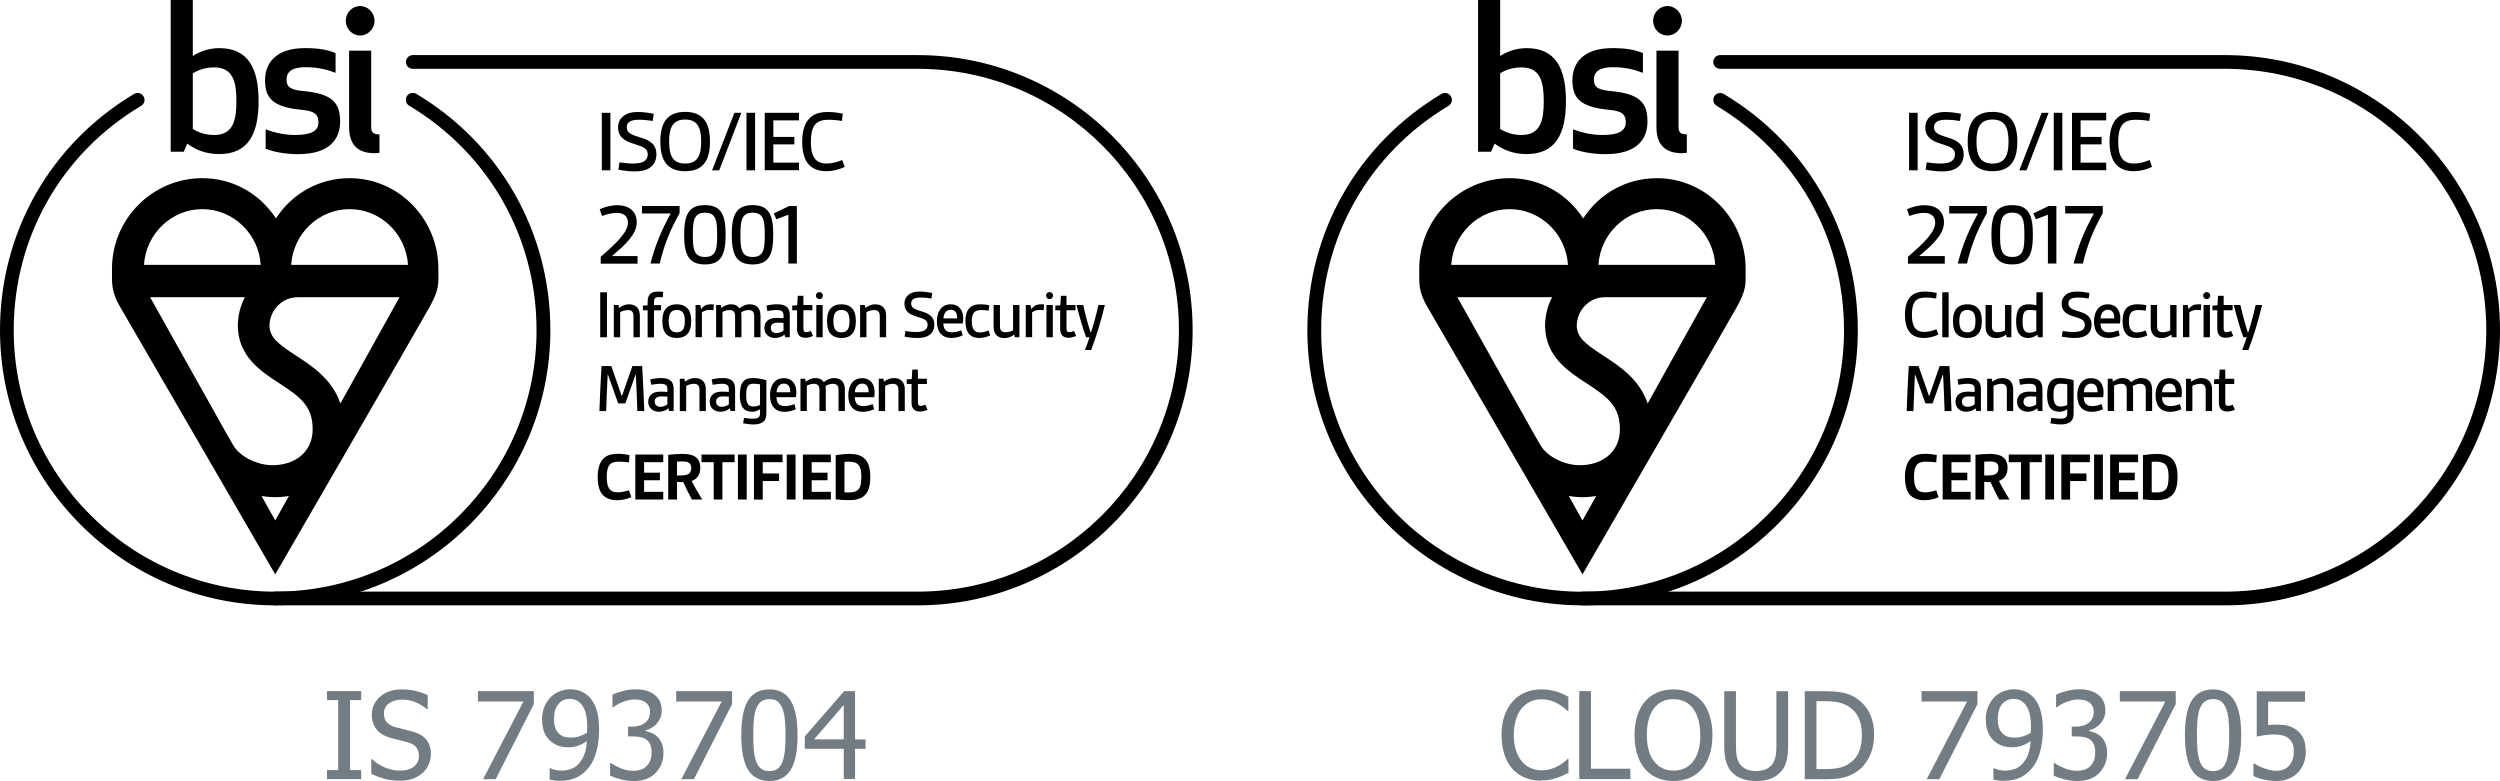 <?xml version="1.0" encoding="UTF-8"?>
<svg id="_レイヤー_2" data-name="レイヤー 2" xmlns="http://www.w3.org/2000/svg" viewBox="0 0 247.79 77.41">
  <defs>
    <style>
      .cls-1, .cls-2 {
        stroke-width: 0px;
      }

      .cls-2 {
        fill: #737c83;
      }
    </style>
  </defs>
  <g id="_レイヤー_1-2" data-name="レイヤー 1">
    <g>
      <g>
        <path class="cls-1" d="m192.13,49.29c-.38.17-.91.29-1.41.29-.59,0-1.14-.17-1.49-.63-.29-.39-.42-.95-.42-1.67,0-.83.19-1.44.57-1.83.37-.37.89-.47,1.45-.47.39,0,.8.05,1.14.12l-.06.73c-.27-.04-.65-.07-1-.07s-.7.06-.9.29c-.24.27-.3.7-.3,1.23,0,.45.05.83.21,1.1.19.32.53.42.89.42s.77-.1,1.1-.21l.23.69Z"/>
        <path class="cls-1" d="m192.55,49.51v-4.46h2.77v.76h-1.9v1.04h1.57v.75h-1.57v1.15h1.9v.76h-2.77Z"/>
        <path class="cls-1" d="m198.15,49.51c-.32-.59-.6-1.14-.86-1.73-.19,0-.46,0-.62-.02v1.75h-.87v-4.43c.42-.05.98-.09,1.41-.09.91,0,1.77.22,1.77,1.38,0,.62-.26,1.08-.85,1.3.26.53.65,1.21,1.04,1.84h-1Zm-1.48-2.38c.39,0,.71,0,.94-.07.32-.09.47-.28.47-.69,0-.53-.38-.63-.81-.63-.2,0-.42,0-.6.02v1.37Z"/>
        <path class="cls-1" d="m200.31,49.51v-3.7h-1.21v-.76h3.28v.76h-1.21v3.7h-.87Z"/>
        <path class="cls-1" d="m202.72,49.51v-4.46h.87v4.46h-.87Z"/>
        <path class="cls-1" d="m204.31,49.51v-4.46h2.83v.76h-1.96v1.12h1.62v.75h-1.62v1.84h-.87Z"/>
        <path class="cls-1" d="m207.56,49.51v-4.46h.87v4.46h-.87Z"/>
        <path class="cls-1" d="m209.15,49.51v-4.46h2.77v.76h-1.9v1.04h1.57v.75h-1.57v1.15h1.9v.76h-2.77Z"/>
        <path class="cls-1" d="m212.4,45.11c.46-.07.98-.12,1.39-.12,1.51,0,2.04.79,2.04,2.29s-.53,2.29-2.04,2.29c-.42,0-.94-.02-1.39-.07v-4.39Zm.87,3.69c.19.01.28.01.44.01.98,0,1.23-.42,1.23-1.53,0-1.05-.24-1.52-1.23-1.52-.16,0-.3,0-.44.02v3.02Z"/>
      </g>
      <g>
        <path class="cls-1" d="m189.22,16.88v-5.7h.85v5.7h-.85Z"/>
        <path class="cls-1" d="m190.97,16.09c.33.05.85.12,1.35.12s.96-.07,1.21-.32c.15-.14.24-.34.24-.58,0-.56-.35-.74-1.33-1.04-.98-.28-1.61-.69-1.61-1.65,0-.48.2-.87.55-1.13.39-.3.88-.39,1.41-.39s1.08.08,1.58.18l-.11.71c-.34-.06-.85-.12-1.32-.12-.39,0-.76.04-.98.2-.18.13-.27.3-.27.53,0,.58.45.75,1.39,1.04.92.28,1.55.67,1.55,1.67,0,.53-.2.96-.58,1.26-.4.32-.96.42-1.57.42-.56,0-1.13-.08-1.62-.17l.11-.72Z"/>
        <path class="cls-1" d="m195.03,14.03c0-1.93.73-2.94,2.46-2.94s2.46,1.01,2.46,2.94-.73,2.94-2.46,2.94-2.46-1.01-2.46-2.94Zm4.05,0c0-1.5-.45-2.18-1.59-2.18s-1.59.67-1.59,2.18.45,2.18,1.59,2.18,1.59-.67,1.59-2.18Z"/>
        <path class="cls-1" d="m200.15,16.88l2.21-5.7h.69l-2.19,5.7h-.71Z"/>
        <path class="cls-1" d="m203.56,16.88v-5.7h.85v5.7h-.85Z"/>
        <path class="cls-1" d="m205.37,16.88v-5.7h3.39v.75h-2.54v1.64h2.08v.74h-2.08v1.81h2.54v.75h-3.39Z"/>
        <path class="cls-1" d="m213.3,16.54c-.49.25-1.18.43-1.82.43-.73,0-1.43-.22-1.86-.81-.35-.49-.53-1.19-.53-2.12,0-.99.22-1.72.63-2.21.47-.56,1.16-.73,1.91-.73.5,0,1.04.07,1.48.17l-.08.72c-.35-.07-.89-.12-1.35-.12-.54,0-1.04.12-1.34.51-.27.37-.39.92-.39,1.66,0,.69.09,1.22.33,1.59.27.43.73.58,1.23.58.55,0,1.08-.16,1.55-.35l.24.67Z"/>
        <path class="cls-1" d="m189.11,26.12v-.67c1.58-1.37,2.7-2.44,2.7-3.39,0-.71-.53-.96-1.12-.96-.5,0-1.07.16-1.44.31l-.24-.67c.44-.21,1.11-.4,1.74-.4,1.14,0,1.93.58,1.93,1.7,0,1.24-1.25,2.31-2.46,3.34h2.54v.75h-3.65Z"/>
        <path class="cls-1" d="m194.04,26.12c.5-1.91,1.11-3.33,2.01-4.96h-2.85v-.74h3.73v.7c-.9,1.62-1.51,3.04-1.97,5h-.91Z"/>
        <path class="cls-1" d="m197.38,23.27c0-1.91.4-2.94,2.06-2.94s2.05,1.03,2.05,2.94-.4,2.94-2.05,2.94-2.06-1.04-2.06-2.94Zm3.27,0c0-1.35-.08-2.19-1.2-2.19s-1.21.84-1.21,2.19.07,2.2,1.21,2.2,1.2-.86,1.2-2.2Z"/>
        <path class="cls-1" d="m202.98,26.12v-4.84l-1.19.45-.26-.58,1.52-.73h.77v5.7h-.85Z"/>
        <path class="cls-1" d="m205.53,26.12c.5-1.91,1.11-3.33,2.01-4.96h-2.85v-.74h3.73v.7c-.9,1.62-1.51,3.04-1.97,5h-.91Z"/>
        <path class="cls-1" d="m192.12,33.16c-.38.19-.92.34-1.43.34-.58,0-1.12-.17-1.46-.64-.28-.38-.42-.94-.42-1.66,0-.78.17-1.34.49-1.73.37-.44.91-.57,1.5-.57.39,0,.81.06,1.16.13l-.06.56c-.28-.06-.69-.1-1.05-.1-.42,0-.81.09-1.05.4-.21.29-.3.72-.3,1.3,0,.54.07.96.26,1.25.21.34.58.46.96.46.43,0,.85-.12,1.21-.27l.19.53Z"/>
        <path class="cls-1" d="m192.51,33.43v-4.46h.63v4.46h-.63Z"/>
        <path class="cls-1" d="m195,33.5c-.45,0-.78-.12-1.01-.35-.3-.28-.42-.75-.42-1.32s.12-1.03.42-1.32c.24-.23.56-.35,1.01-.35s.78.12,1.01.35c.3.28.42.75.42,1.32s-.12,1.03-.42,1.32c-.24.23-.56.35-1.01.35Zm.8-1.67c0-.39-.06-.71-.23-.89-.12-.15-.32-.22-.57-.22s-.44.08-.57.22c-.17.19-.23.51-.23.89s.06.71.23.89c.12.15.32.22.57.22s.44-.08.57-.22c.17-.18.23-.5.23-.89Z"/>
        <path class="cls-1" d="m198.9,33.43l-.05-.27c-.25.19-.59.35-.97.35-.72,0-1.08-.44-1.08-1.12v-2.16h.63v2.1c0,.44.19.6.56.6.26,0,.51-.07.74-.18v-2.52h.63v3.2h-.46Z"/>
        <path class="cls-1" d="m202,33.43l-.06-.26c-.23.19-.58.33-.87.33-.9,0-1.24-.59-1.24-1.64,0-1.2.38-1.7,1.26-1.7.21,0,.49.03.75.09v-1.28h.63v4.46h-.47Zm-.16-2.65c-.21-.03-.47-.06-.68-.06-.55,0-.69.37-.69,1.14,0,.72.14,1.12.67,1.12.24,0,.46-.06.69-.19v-2.02Z"/>
        <path class="cls-1" d="m204.45,32.81c.26.04.67.1,1.05.1s.75-.06.95-.25c.12-.11.19-.26.19-.46,0-.44-.27-.58-1.04-.81-.77-.22-1.26-.54-1.26-1.3,0-.37.16-.68.43-.89.31-.24.69-.3,1.1-.3s.85.06,1.23.14l-.08.55c-.26-.05-.67-.1-1.03-.1-.3,0-.6.03-.77.16-.14.1-.21.24-.21.42,0,.46.35.59,1.09.81.72.22,1.21.53,1.21,1.31,0,.42-.16.76-.45.98-.31.25-.76.33-1.23.33-.44,0-.89-.06-1.27-.13l.08-.56Z"/>
        <path class="cls-1" d="m210.11,33.24c-.28.13-.69.26-1.11.26-.94,0-1.45-.59-1.45-1.65,0-.88.4-1.69,1.38-1.69.78,0,1.23.55,1.23,1.41,0,.17-.02.35-.05.49h-1.92c.01.28.08.51.21.66.15.16.37.22.64.22.33,0,.66-.09.92-.2l.15.51Zm-.55-1.68c0-.48-.14-.86-.65-.86-.46,0-.69.42-.71.86h1.37Z"/>
        <path class="cls-1" d="m212.85,33.24c-.29.14-.7.26-1.09.26-.84,0-1.38-.47-1.38-1.66,0-1.36.69-1.68,1.47-1.68.31,0,.62.03.89.1l-.06.53c-.23-.03-.49-.06-.73-.06-.62,0-.94.24-.94,1.11,0,.78.26,1.11.8,1.11.31,0,.6-.09.86-.2l.17.51Z"/>
        <path class="cls-1" d="m215.27,33.43l-.05-.27c-.25.19-.59.35-.97.35-.72,0-1.08-.44-1.08-1.12v-2.16h.63v2.1c0,.44.19.6.56.6.26,0,.51-.07.74-.18v-2.52h.63v3.2h-.46Z"/>
        <path class="cls-1" d="m216.37,33.43v-3.2h.47l.08.39h.03c.25-.36.55-.46.95-.46.08,0,.15,0,.28.01l-.04.58c-.12-.02-.25-.03-.38-.03-.27,0-.54.06-.76.24v2.46h-.63Z"/>
        <path class="cls-1" d="m218.72,28.95c.19,0,.35.16.35.35s-.16.35-.35.35-.35-.15-.35-.35.15-.35.35-.35Zm-.31,4.48v-3.2h.63v3.2h-.63Z"/>
        <path class="cls-1" d="m221.36,33.29c-.21.11-.49.19-.77.19-.52,0-.82-.29-.82-.87v-1.86h-.48v-.46l.5-.03.05-.94h.56v.91h.89v.52h-.89v1.77c0,.24.04.4.28.4.15,0,.3-.04.46-.12l.21.49Z"/>
        <path class="cls-1" d="m222.24,34.69c.19-.49.34-.93.45-1.26h-.34c-.33-.89-.66-2.05-.95-3.2h.66c.21.94.45,1.84.73,2.7h.05c.26-.78.53-1.78.73-2.7h.64c-.35,1.48-.86,3.17-1.36,4.46h-.62Z"/>
        <path class="cls-1" d="m192.74,40.74c-.03-1.19-.09-2.42-.15-3.6h-.03l-1.01,2.84h-.71l-1.01-2.84h-.03c-.06,1.18-.11,2.4-.15,3.6h-.67c.05-1.48.12-2.97.21-4.46h.97l1.03,2.96h.03l1.03-2.96h.97c.08,1.49.16,2.98.21,4.46h-.67Z"/>
        <path class="cls-1" d="m195.89,40.74l-.07-.27c-.24.21-.58.34-.94.34-.66,0-1.06-.44-1.06-1,0-.28.11-.57.34-.75.21-.17.52-.24.86-.24.22,0,.48.01.7.03v-.27c0-.19-.05-.32-.13-.4-.12-.11-.31-.14-.57-.14-.31,0-.69.06-.9.1l-.1-.53c.28-.08.69-.14,1.05-.14.4,0,.73.06.96.25.2.17.31.43.31.82v2.2h-.46Zm-.17-1.43c-.16-.01-.37-.02-.57-.02-.46,0-.69.17-.69.52,0,.3.2.51.55.51.26,0,.52-.09.71-.24v-.77Z"/>
        <path class="cls-1" d="m198.91,40.74v-2.1c0-.41-.19-.6-.54-.6-.3,0-.56.1-.78.2v2.5h-.63v-3.2h.46l.06.29c.25-.19.6-.36.97-.36.73,0,1.09.44,1.09,1.12v2.15h-.63Z"/>
        <path class="cls-1" d="m201.99,40.74l-.07-.27c-.24.21-.58.34-.94.34-.66,0-1.06-.44-1.06-1,0-.28.11-.57.34-.75.21-.17.52-.24.86-.24.22,0,.48.01.7.03v-.27c0-.19-.05-.32-.13-.4-.12-.11-.31-.14-.57-.14-.31,0-.69.06-.9.1l-.1-.53c.28-.08.69-.14,1.05-.14.4,0,.73.06.96.25.2.17.31.43.31.82v2.2h-.46Zm-.17-1.43c-.16-.01-.37-.02-.57-.02-.46,0-.69.17-.69.52,0,.3.2.51.55.51.26,0,.52-.09.71-.24v-.77Z"/>
        <path class="cls-1" d="m204.9,40.56c-.22.15-.49.25-.76.25-.91,0-1.24-.59-1.24-1.64,0-1.2.37-1.7,1.26-1.7.48,0,1.03.1,1.37.22v3.34c0,.35-.11.59-.29.76-.24.21-.6.28-.98.28-.36,0-.73-.06-1.03-.11l.08-.54c.23.03.56.08.86.08.26,0,.49-.03.61-.15.08-.09.12-.22.12-.39v-.4Zm0-2.47c-.19-.03-.45-.06-.68-.06-.55,0-.69.37-.69,1.14,0,.72.15,1.12.68,1.12.24,0,.48-.05.69-.15v-2.04Z"/>
        <path class="cls-1" d="m208.45,40.56c-.28.13-.69.26-1.11.26-.94,0-1.45-.59-1.45-1.65,0-.88.4-1.69,1.38-1.69.78,0,1.23.55,1.23,1.41,0,.17-.02.35-.05.48h-1.92c.01.28.08.51.21.66.15.16.37.22.64.22.33,0,.66-.09.92-.2l.15.51Zm-.55-1.68c0-.48-.14-.86-.65-.86-.46,0-.69.42-.71.86h1.37Z"/>
        <path class="cls-1" d="m212.68,40.74v-2.12c0-.4-.19-.58-.55-.58-.24,0-.5.08-.74.22.02.12.03.27.03.39v2.09h-.63v-2.12c0-.4-.19-.58-.54-.58-.26,0-.48.07-.71.19v2.51h-.63v-3.2h.46l.06.29c.23-.17.55-.36.96-.36.38,0,.67.15.83.41.28-.23.62-.41,1-.41.71,0,1.09.39,1.09,1.18v2.09h-.63Z"/>
        <path class="cls-1" d="m216.21,40.56c-.28.13-.69.26-1.11.26-.94,0-1.45-.59-1.45-1.65,0-.88.4-1.69,1.38-1.69.78,0,1.23.55,1.23,1.41,0,.17-.02.35-.05.48h-1.92c.01.28.08.51.21.66.15.16.37.22.64.22.33,0,.66-.09.92-.2l.15.51Zm-.55-1.68c0-.48-.14-.86-.65-.86-.46,0-.69.42-.71.86h1.37Z"/>
        <path class="cls-1" d="m218.62,40.74v-2.1c0-.41-.19-.6-.54-.6-.3,0-.56.1-.78.2v2.5h-.63v-3.2h.46l.06.29c.25-.19.6-.36.97-.36.73,0,1.09.44,1.09,1.12v2.15h-.63Z"/>
        <path class="cls-1" d="m221.52,40.6c-.21.11-.49.19-.77.19-.52,0-.82-.29-.82-.87v-1.86h-.48v-.46l.5-.03.05-.94h.56v.91h.89v.52h-.89v1.77c0,.24.04.4.28.4.15,0,.3-.04.46-.12l.21.49Z"/>
      </g>
      <path class="cls-1" d="m220.52,60h-63.67c-.38,0-.68-.31-.68-.68s.31-.68.68-.68h63.67c14.29,0,25.91-11.62,25.91-25.91s-11.62-25.91-25.91-25.91h-50.03c-.38,0-.68-.31-.68-.68s.31-.68.68-.68h50.03c15.04,0,27.27,12.23,27.27,27.27s-12.23,27.27-27.27,27.27Z"/>
      <path class="cls-1" d="m158.43,26.25c.2-3.08,2.72-5.52,5.79-5.52s5.59,2.44,5.79,5.52h-11.58Zm4.88,13.74c-.82-2.41-2.77-3.68-4.41-4.75-1.82-1.19-2.58-1.8-2.62-2.94.01-1.56,1.25-2.84,2.78-2.84h10.11l-5.86,10.53Zm-7.82,9.17c.06.01.71.12,1.36.12.62,0,1.25-.1,1.36-.13l-1.36,2.44-1.36-2.44Zm-1.65-19.7c-.43.82-.68,1.76-.7,2.76h0s0,.07,0,.1h0c.05,3.02,2.28,4.48,4.08,5.65,2.14,1.39,3.34,2.29,3.34,4.58s-1.79,3.56-3.98,3.56c-1.41,0-3.19-.76-3.91-2.01l-.63-1.09-7.59-13.55h9.38Zm-4.22-8.73c3.07,0,5.59,2.44,5.79,5.52h-11.57c.2-3.08,2.72-5.52,5.78-5.52m14.6-3.07c-2.98,0-5.67,1.48-7.3,3.99-1.64-2.51-4.32-3.99-7.3-3.99-4.93,0-8.95,4.03-8.95,8.98,0,0,0,.05,0,.91s.1,1.64.78,2.82c.69,1.18,15.4,26.56,15.4,26.56,0,0,14.61-25.23,15.33-26.56.72-1.34.84-1.91.84-2.82v-.91c0-4.95-3.95-8.98-8.8-8.98"/>
      <path class="cls-1" d="m151.31,4.77c-.98,0-1.92.32-2.62.78V0h-2.19v15.04h1.29l.35-.81c.86.64,1.86,1.04,3.17,1.04,2.85,0,3.9-1.96,3.9-5.25s-1.06-5.25-3.9-5.25m-.51,1.91c1.92,0,2.21,1.5,2.21,3.35s-.29,3.35-2.21,3.35c-1.03,0-1.72-.37-2.11-.59v-5.53c.39-.22,1.07-.58,2.11-.58m7.18,1.22c0-.9.72-1.24,1.88-1.24,1.23,0,2.15.24,2.98.56v-1.95c-.76-.34-1.7-.5-3.03-.5-2.87,0-3.96,1.46-3.96,3.19s.72,2.66,3.67,2.93c1.31.12,1.62.5,1.62,1.24,0,.88-.76,1.25-2.32,1.25-1.23,0-2.26-.32-2.91-.56v1.92c.66.28,1.88.54,3.22.54,3.13,0,4.16-1.5,4.16-3.23,0-1.86-.76-2.77-3.69-3.03-1.27-.12-1.62-.42-1.62-1.12m8.78,7.28c.24,0,.43-.04.43-.04v-1.82c-.63,0-.82-.2-.82-.76v-7.54h-2.19v7.56c0,1.72.8,2.61,2.58,2.61m-2.91-13.13c0,.81.64,1.46,1.42,1.46s1.43-.66,1.43-1.46-.65-1.46-1.43-1.46-1.42.66-1.42,1.46"/>
      <path class="cls-1" d="m156.85,60c-15.04,0-27.27-12.23-27.27-27.27,0-9.69,4.97-18.44,13.29-23.42.32-.19.74-.09.94.24.19.32.09.74-.24.94-7.9,4.73-12.62,13.04-12.62,22.25,0,14.29,11.62,25.91,25.91,25.91s25.91-11.62,25.91-25.91c0-9.21-4.72-17.52-12.62-22.25-.32-.19-.43-.61-.24-.94.19-.32.61-.43.94-.24,8.32,4.97,13.29,13.73,13.29,23.42,0,15.04-12.23,27.27-27.27,27.27Z"/>
    </g>
    <g>
      <g>
        <path class="cls-1" d="m62.56,49.29c-.38.17-.91.29-1.41.29-.59,0-1.14-.17-1.49-.63-.29-.39-.42-.95-.42-1.67,0-.83.19-1.44.57-1.83.37-.37.89-.47,1.45-.47.39,0,.8.05,1.14.12l-.06.73c-.27-.04-.65-.07-1-.07s-.7.06-.9.29c-.24.27-.3.7-.3,1.23,0,.45.05.83.21,1.1.19.32.53.42.89.42s.77-.1,1.1-.21l.23.69Z"/>
        <path class="cls-1" d="m62.97,49.51v-4.46h2.77v.76h-1.9v1.04h1.57v.75h-1.57v1.15h1.9v.76h-2.77Z"/>
        <path class="cls-1" d="m68.58,49.51c-.32-.59-.6-1.14-.86-1.73-.19,0-.46,0-.62-.02v1.75h-.87v-4.43c.42-.05.98-.09,1.41-.09.91,0,1.77.22,1.77,1.38,0,.62-.26,1.08-.85,1.3.26.53.65,1.21,1.04,1.84h-1Zm-1.48-2.38c.39,0,.71,0,.94-.07.32-.09.47-.28.47-.69,0-.53-.38-.63-.81-.63-.2,0-.42,0-.6.02v1.37Z"/>
        <path class="cls-1" d="m70.74,49.51v-3.7h-1.21v-.76h3.28v.76h-1.21v3.7h-.87Z"/>
        <path class="cls-1" d="m73.14,49.51v-4.46h.87v4.46h-.87Z"/>
        <path class="cls-1" d="m74.73,49.51v-4.46h2.83v.76h-1.96v1.12h1.62v.75h-1.62v1.84h-.87Z"/>
        <path class="cls-1" d="m77.98,49.51v-4.46h.87v4.46h-.87Z"/>
        <path class="cls-1" d="m79.58,49.51v-4.46h2.77v.76h-1.9v1.04h1.57v.75h-1.57v1.15h1.9v.76h-2.77Z"/>
        <path class="cls-1" d="m82.83,45.11c.46-.07.98-.12,1.39-.12,1.51,0,2.04.79,2.04,2.29s-.53,2.29-2.04,2.29c-.42,0-.94-.02-1.39-.07v-4.39Zm.87,3.69c.19.01.28.01.44.01.98,0,1.23-.42,1.23-1.53,0-1.05-.24-1.52-1.23-1.52-.16,0-.3,0-.44.02v3.02Z"/>
      </g>
      <g>
        <path class="cls-1" d="m59.65,16.88v-5.7h.85v5.7h-.85Z"/>
        <path class="cls-1" d="m61.4,16.09c.33.05.85.12,1.35.12s.96-.07,1.21-.32c.15-.14.24-.34.24-.58,0-.56-.35-.74-1.33-1.04-.98-.28-1.61-.69-1.61-1.65,0-.48.2-.87.55-1.13.39-.3.88-.39,1.41-.39s1.08.08,1.58.18l-.11.71c-.34-.06-.85-.12-1.32-.12-.39,0-.76.04-.98.2-.18.13-.27.3-.27.53,0,.58.45.75,1.39,1.04.92.28,1.55.67,1.55,1.67,0,.53-.2.96-.58,1.26-.4.32-.96.42-1.57.42-.56,0-1.13-.08-1.62-.17l.11-.72Z"/>
        <path class="cls-1" d="m65.45,14.03c0-1.93.73-2.94,2.46-2.94s2.46,1.01,2.46,2.94-.73,2.94-2.46,2.94-2.46-1.01-2.46-2.94Zm4.05,0c0-1.5-.45-2.18-1.59-2.18s-1.59.67-1.59,2.18.45,2.18,1.59,2.18,1.59-.67,1.59-2.18Z"/>
        <path class="cls-1" d="m70.58,16.88l2.21-5.7h.69l-2.19,5.7h-.71Z"/>
        <path class="cls-1" d="m73.99,16.88v-5.7h.85v5.7h-.85Z"/>
        <path class="cls-1" d="m75.8,16.88v-5.7h3.39v.75h-2.54v1.64h2.08v.74h-2.08v1.81h2.54v.75h-3.39Z"/>
        <path class="cls-1" d="m83.72,16.54c-.49.25-1.18.43-1.82.43-.73,0-1.43-.22-1.86-.81-.35-.49-.53-1.19-.53-2.12,0-.99.22-1.72.63-2.21.47-.56,1.16-.73,1.91-.73.5,0,1.04.07,1.48.17l-.08.72c-.35-.07-.89-.12-1.35-.12-.54,0-1.04.12-1.34.51-.27.37-.39.92-.39,1.66,0,.69.09,1.22.33,1.59.27.43.73.58,1.23.58.55,0,1.08-.16,1.55-.35l.24.67Z"/>
        <path class="cls-1" d="m59.54,26.12v-.67c1.58-1.37,2.7-2.44,2.7-3.39,0-.71-.53-.96-1.12-.96-.5,0-1.07.16-1.44.31l-.24-.67c.44-.21,1.11-.4,1.74-.4,1.14,0,1.93.58,1.93,1.7,0,1.24-1.25,2.31-2.46,3.34h2.54v.75h-3.65Z"/>
        <path class="cls-1" d="m64.47,26.12c.5-1.91,1.11-3.33,2.01-4.96h-2.85v-.74h3.73v.7c-.9,1.62-1.51,3.04-1.97,5h-.91Z"/>
        <path class="cls-1" d="m67.81,23.27c0-1.91.4-2.94,2.06-2.94s2.05,1.03,2.05,2.94-.4,2.94-2.05,2.94-2.06-1.04-2.06-2.94Zm3.27,0c0-1.35-.08-2.19-1.2-2.19s-1.21.84-1.21,2.19.07,2.2,1.21,2.2,1.2-.86,1.2-2.2Z"/>
        <path class="cls-1" d="m72.53,23.27c0-1.91.4-2.94,2.06-2.94s2.05,1.03,2.05,2.94-.4,2.94-2.05,2.94-2.06-1.04-2.06-2.94Zm3.27,0c0-1.35-.08-2.19-1.2-2.19s-1.21.84-1.21,2.19.07,2.2,1.21,2.2,1.2-.86,1.2-2.2Z"/>
        <path class="cls-1" d="m78.14,26.12v-4.84l-1.19.45-.26-.58,1.52-.73h.77v5.7h-.85Z"/>
        <path class="cls-1" d="m59.49,33.43v-4.46h.67v4.46h-.67Z"/>
        <path class="cls-1" d="m62.79,33.43v-2.1c0-.41-.19-.6-.54-.6-.3,0-.56.1-.78.2v2.5h-.63v-3.2h.46l.06.29c.25-.19.6-.36.97-.36.73,0,1.09.44,1.09,1.12v2.15h-.63Z"/>
        <path class="cls-1" d="m64.19,33.43v-2.68h-.47v-.46l.47-.03v-.35c0-.36.09-.61.25-.77.19-.19.48-.24.82-.24.15,0,.32.01.47.03l-.03.53c-.16-.01-.31-.01-.43-.01-.17,0-.28.02-.35.11-.08.08-.1.21-.1.42v.26h.7v.52h-.7v2.68h-.63Z"/>
        <path class="cls-1" d="m67.08,33.5c-.45,0-.78-.12-1.01-.35-.3-.28-.42-.75-.42-1.32s.12-1.03.42-1.32c.24-.23.56-.35,1.01-.35s.78.12,1.01.35c.3.28.42.75.42,1.32s-.12,1.03-.42,1.32c-.24.23-.56.35-1.01.35Zm.8-1.67c0-.39-.06-.71-.23-.89-.12-.15-.32-.22-.57-.22s-.44.08-.57.22c-.17.19-.23.51-.23.89s.06.71.23.89c.12.15.32.22.57.22s.44-.08.57-.22c.17-.18.23-.5.23-.89Z"/>
        <path class="cls-1" d="m68.94,33.43v-3.2h.47l.08.39h.03c.25-.36.55-.46.95-.46.08,0,.15,0,.28.01l-.04.58c-.12-.02-.25-.03-.38-.03-.27,0-.54.06-.76.24v2.46h-.63Z"/>
        <path class="cls-1" d="m74.75,33.43v-2.12c0-.4-.19-.58-.55-.58-.24,0-.5.08-.74.22.02.12.03.27.03.39v2.09h-.63v-2.12c0-.4-.19-.58-.54-.58-.26,0-.48.07-.71.19v2.51h-.63v-3.2h.46l.06.29c.23-.17.55-.36.96-.36.38,0,.67.15.83.41.28-.23.62-.41,1-.41.71,0,1.09.39,1.09,1.18v2.09h-.63Z"/>
        <path class="cls-1" d="m77.83,33.43l-.07-.27c-.24.21-.58.34-.94.34-.66,0-1.06-.44-1.06-1,0-.28.11-.57.34-.75.21-.17.52-.24.86-.24.22,0,.48.01.7.03v-.27c0-.19-.05-.32-.13-.4-.12-.11-.31-.14-.57-.14-.31,0-.69.06-.9.1l-.1-.53c.28-.08.69-.14,1.05-.14.4,0,.73.06.96.25.2.17.31.43.31.82v2.2h-.46Zm-.17-1.43c-.16-.01-.37-.02-.57-.02-.46,0-.69.17-.69.52,0,.3.2.51.55.51.26,0,.52-.09.71-.24v-.77Z"/>
        <path class="cls-1" d="m80.59,33.29c-.21.11-.49.19-.77.19-.52,0-.82-.29-.82-.87v-1.86h-.48v-.46l.5-.03.05-.94h.56v.91h.89v.52h-.89v1.77c0,.24.04.4.28.4.15,0,.3-.04.46-.12l.21.49Z"/>
        <path class="cls-1" d="m81.22,28.95c.19,0,.35.16.35.35s-.16.35-.35.35-.35-.15-.35-.35.15-.35.35-.35Zm-.31,4.48v-3.2h.63v3.2h-.63Z"/>
        <path class="cls-1" d="m83.4,33.5c-.45,0-.78-.12-1.01-.35-.3-.28-.42-.75-.42-1.32s.12-1.03.42-1.32c.24-.23.56-.35,1.01-.35s.78.12,1.01.35c.3.28.42.75.42,1.32s-.12,1.03-.42,1.32c-.24.23-.56.35-1.01.35Zm.8-1.67c0-.39-.06-.71-.23-.89-.12-.15-.32-.22-.57-.22s-.44.08-.57.22c-.17.19-.23.51-.23.89s.06.71.23.89c.12.15.32.22.57.22s.44-.08.57-.22c.17-.18.23-.5.23-.89Z"/>
        <path class="cls-1" d="m87.2,33.43v-2.1c0-.41-.19-.6-.54-.6-.3,0-.56.1-.78.2v2.5h-.63v-3.2h.46l.06.29c.25-.19.6-.36.97-.36.73,0,1.09.44,1.09,1.12v2.15h-.63Z"/>
        <path class="cls-1" d="m89.75,32.81c.26.04.67.1,1.05.1s.75-.06.95-.25c.12-.11.19-.26.19-.46,0-.44-.27-.58-1.04-.81-.77-.22-1.26-.54-1.26-1.3,0-.37.16-.68.43-.89.31-.24.69-.3,1.1-.3s.85.06,1.23.14l-.08.55c-.26-.05-.67-.1-1.03-.1-.3,0-.6.03-.77.16-.14.1-.21.24-.21.42,0,.46.35.59,1.09.81.72.22,1.21.53,1.21,1.31,0,.42-.16.76-.45.98-.31.25-.76.33-1.23.33-.44,0-.89-.06-1.27-.13l.08-.56Z"/>
        <path class="cls-1" d="m95.42,33.24c-.28.13-.69.26-1.11.26-.94,0-1.45-.59-1.45-1.65,0-.88.4-1.69,1.38-1.69.78,0,1.23.55,1.23,1.41,0,.17-.02.35-.05.49h-1.92c.01.28.08.51.21.66.15.16.37.22.64.22.33,0,.66-.09.92-.2l.15.51Zm-.55-1.68c0-.48-.14-.86-.65-.86-.46,0-.69.42-.71.86h1.37Z"/>
        <path class="cls-1" d="m98.16,33.24c-.29.14-.7.26-1.09.26-.84,0-1.38-.47-1.38-1.66,0-1.36.69-1.68,1.47-1.68.31,0,.62.03.89.1l-.06.53c-.23-.03-.49-.06-.73-.06-.62,0-.94.24-.94,1.11,0,.78.26,1.11.8,1.11.31,0,.6-.09.86-.2l.17.51Z"/>
        <path class="cls-1" d="m100.58,33.43l-.05-.27c-.25.19-.59.35-.97.35-.72,0-1.08-.44-1.08-1.12v-2.16h.63v2.1c0,.44.19.6.56.6.26,0,.51-.07.74-.18v-2.52h.63v3.2h-.46Z"/>
        <path class="cls-1" d="m101.67,33.43v-3.2h.47l.08.39h.03c.25-.36.55-.46.95-.46.08,0,.15,0,.28.01l-.04.58c-.12-.02-.25-.03-.38-.03-.27,0-.54.06-.76.24v2.46h-.63Z"/>
        <path class="cls-1" d="m104.03,28.95c.19,0,.35.16.35.35s-.16.35-.35.35-.35-.15-.35-.35.15-.35.35-.35Zm-.31,4.48v-3.2h.63v3.2h-.63Z"/>
        <path class="cls-1" d="m106.67,33.29c-.21.11-.49.19-.77.19-.52,0-.82-.29-.82-.87v-1.86h-.48v-.46l.5-.03.05-.94h.56v.91h.89v.52h-.89v1.77c0,.24.04.4.28.4.15,0,.3-.04.46-.12l.21.49Z"/>
        <path class="cls-1" d="m107.54,34.69c.19-.49.34-.93.45-1.26h-.34c-.33-.89-.66-2.05-.95-3.2h.66c.21.94.45,1.84.73,2.7h.05c.26-.78.53-1.78.73-2.7h.64c-.35,1.48-.86,3.17-1.36,4.46h-.62Z"/>
        <path class="cls-1" d="m63.17,40.74c-.03-1.19-.09-2.42-.15-3.6h-.03l-1.01,2.84h-.71l-1.01-2.84h-.03c-.06,1.18-.11,2.4-.15,3.6h-.67c.05-1.48.12-2.97.21-4.46h.97l1.03,2.96h.03l1.03-2.96h.97c.08,1.49.16,2.98.21,4.46h-.67Z"/>
        <path class="cls-1" d="m66.32,40.74l-.07-.27c-.24.21-.58.34-.94.34-.66,0-1.06-.44-1.06-1,0-.28.11-.57.34-.75.21-.17.52-.24.86-.24.22,0,.48.01.7.03v-.27c0-.19-.05-.32-.13-.4-.12-.11-.31-.14-.57-.14-.31,0-.69.06-.9.1l-.1-.53c.28-.08.69-.14,1.05-.14.4,0,.73.06.96.25.2.17.31.43.31.82v2.2h-.46Zm-.17-1.43c-.16-.01-.37-.02-.57-.02-.46,0-.69.17-.69.52,0,.3.2.51.55.51.26,0,.52-.09.71-.24v-.77Z"/>
        <path class="cls-1" d="m69.33,40.74v-2.1c0-.41-.19-.6-.54-.6-.3,0-.56.1-.78.2v2.5h-.63v-3.2h.46l.06.29c.25-.19.6-.36.97-.36.73,0,1.09.44,1.09,1.12v2.15h-.63Z"/>
        <path class="cls-1" d="m72.41,40.74l-.07-.27c-.24.21-.58.34-.94.34-.66,0-1.06-.44-1.06-1,0-.28.11-.57.34-.75.21-.17.52-.24.86-.24.22,0,.48.01.7.03v-.27c0-.19-.05-.32-.13-.4-.12-.11-.31-.14-.57-.14-.31,0-.69.06-.9.1l-.1-.53c.28-.08.69-.14,1.05-.14.4,0,.73.06.96.25.2.17.31.43.31.82v2.2h-.46Zm-.17-1.43c-.16-.01-.37-.02-.57-.02-.46,0-.69.17-.69.52,0,.3.2.51.55.51.26,0,.52-.09.71-.24v-.77Z"/>
        <path class="cls-1" d="m75.33,40.56c-.22.15-.49.25-.76.25-.91,0-1.24-.59-1.24-1.64,0-1.2.37-1.7,1.26-1.7.48,0,1.03.1,1.37.22v3.34c0,.35-.11.59-.29.76-.24.21-.6.28-.98.28-.36,0-.73-.06-1.03-.11l.08-.54c.23.03.56.08.86.08.26,0,.49-.03.61-.15.08-.09.12-.22.12-.39v-.4Zm0-2.47c-.19-.03-.45-.06-.68-.06-.55,0-.69.37-.69,1.14,0,.72.15,1.12.68,1.12.24,0,.48-.05.69-.15v-2.04Z"/>
        <path class="cls-1" d="m78.88,40.56c-.28.13-.69.26-1.11.26-.94,0-1.45-.59-1.45-1.65,0-.88.4-1.69,1.38-1.69.78,0,1.23.55,1.23,1.41,0,.17-.02.35-.05.48h-1.92c.01.28.08.51.21.66.15.16.37.22.64.22.33,0,.66-.09.92-.2l.15.51Zm-.55-1.68c0-.48-.14-.86-.65-.86-.46,0-.69.42-.71.86h1.37Z"/>
        <path class="cls-1" d="m83.11,40.74v-2.12c0-.4-.19-.58-.55-.58-.24,0-.5.08-.74.22.02.12.03.27.03.39v2.09h-.63v-2.12c0-.4-.19-.58-.54-.58-.26,0-.48.07-.71.19v2.51h-.63v-3.2h.46l.06.29c.23-.17.55-.36.96-.36.38,0,.67.15.83.41.28-.23.62-.41,1-.41.71,0,1.09.39,1.09,1.18v2.09h-.63Z"/>
        <path class="cls-1" d="m86.64,40.56c-.28.13-.69.26-1.11.26-.94,0-1.45-.59-1.45-1.65,0-.88.4-1.69,1.38-1.69.78,0,1.23.55,1.23,1.41,0,.17-.02.35-.05.48h-1.92c.01.28.08.51.21.66.15.16.37.22.64.22.33,0,.66-.09.92-.2l.15.51Zm-.55-1.68c0-.48-.14-.86-.65-.86-.46,0-.69.42-.71.86h1.37Z"/>
        <path class="cls-1" d="m89.05,40.74v-2.1c0-.41-.19-.6-.54-.6-.3,0-.56.1-.78.2v2.5h-.63v-3.2h.46l.06.29c.25-.19.6-.36.97-.36.73,0,1.09.44,1.09,1.12v2.15h-.63Z"/>
        <path class="cls-1" d="m91.94,40.6c-.21.11-.49.19-.77.19-.52,0-.82-.29-.82-.87v-1.86h-.48v-.46l.5-.03.05-.94h.56v.91h.89v.52h-.89v1.77c0,.24.04.4.28.4.15,0,.3-.04.46-.12l.21.49Z"/>
      </g>
      <path class="cls-1" d="m90.94,60H27.27c-.38,0-.68-.31-.68-.68s.31-.68.68-.68h63.67c14.29,0,25.91-11.62,25.91-25.91s-11.62-25.91-25.91-25.91h-50.03c-.38,0-.68-.31-.68-.68s.31-.68.68-.68h50.03c15.04,0,27.27,12.23,27.27,27.27s-12.23,27.27-27.27,27.27Z"/>
      <path class="cls-1" d="m28.86,26.25c.2-3.08,2.72-5.52,5.79-5.52s5.59,2.44,5.79,5.52h-11.58Zm4.88,13.74c-.82-2.41-2.77-3.68-4.41-4.75-1.82-1.19-2.58-1.8-2.62-2.94.01-1.56,1.25-2.84,2.78-2.84h10.11l-5.86,10.53Zm-7.82,9.17c.06.01.71.12,1.36.12.62,0,1.25-.1,1.36-.13l-1.36,2.44-1.36-2.44Zm-1.65-19.7c-.43.82-.68,1.76-.7,2.76h0s0,.07,0,.1h0c.05,3.02,2.28,4.48,4.08,5.65,2.14,1.39,3.34,2.29,3.34,4.58s-1.79,3.56-3.98,3.56c-1.41,0-3.19-.76-3.91-2.01l-.63-1.09-7.59-13.55h9.38Zm-4.22-8.73c3.07,0,5.59,2.44,5.79,5.52h-11.57c.2-3.08,2.72-5.52,5.78-5.52m14.6-3.07c-2.98,0-5.67,1.48-7.3,3.99-1.64-2.51-4.32-3.99-7.3-3.99-4.93,0-8.95,4.03-8.95,8.98,0,0,0,.05,0,.91s.1,1.64.78,2.82c.69,1.18,15.4,26.56,15.4,26.56,0,0,14.61-25.23,15.33-26.56.72-1.34.84-1.91.84-2.82v-.91c0-4.95-3.95-8.98-8.8-8.98"/>
      <path class="cls-1" d="m21.73,4.77c-.98,0-1.92.32-2.62.78V0h-2.19v15.04h1.29l.35-.81c.86.64,1.86,1.04,3.17,1.04,2.85,0,3.9-1.96,3.9-5.25s-1.06-5.25-3.9-5.25m-.51,1.91c1.92,0,2.21,1.5,2.21,3.35s-.29,3.35-2.21,3.35c-1.03,0-1.72-.37-2.11-.59v-5.53c.39-.22,1.07-.58,2.11-.58m7.18,1.22c0-.9.72-1.24,1.88-1.24,1.23,0,2.15.24,2.98.56v-1.95c-.76-.34-1.7-.5-3.03-.5-2.87,0-3.96,1.46-3.96,3.19s.72,2.66,3.67,2.93c1.31.12,1.62.5,1.62,1.24,0,.88-.76,1.25-2.32,1.25-1.23,0-2.26-.32-2.91-.56v1.92c.66.28,1.88.54,3.22.54,3.13,0,4.16-1.5,4.16-3.23,0-1.86-.76-2.77-3.69-3.03-1.27-.12-1.62-.42-1.62-1.12m8.78,7.28c.24,0,.43-.04.43-.04v-1.82c-.63,0-.82-.2-.82-.76v-7.54h-2.19v7.56c0,1.72.8,2.61,2.58,2.61m-2.91-13.13c0,.81.64,1.46,1.42,1.46s1.43-.66,1.43-1.46-.65-1.46-1.43-1.46-1.42.66-1.42,1.46"/>
      <path class="cls-1" d="m27.27,60C12.23,60,0,47.77,0,32.73,0,23.04,4.97,14.28,13.29,9.31c.32-.19.74-.09.94.24.19.32.09.74-.24.94C6.08,15.2,1.36,23.52,1.36,32.73c0,14.29,11.62,25.91,25.91,25.91s25.91-11.62,25.91-25.91c0-9.21-4.72-17.52-12.62-22.25-.32-.19-.43-.61-.24-.94.19-.32.61-.43.94-.24,8.32,4.97,13.29,13.73,13.29,23.42,0,15.04-12.23,27.27-27.27,27.27Z"/>
    </g>
    <g>
      <path class="cls-2" d="m35.8,77.22h-3.39v-.89h1.11v-6.94h-1.11v-.89h3.39v.89h-1.11v6.94h1.11v.89Z"/>
      <path class="cls-2" d="m39.66,77.38c-.63,0-1.17-.07-1.61-.2s-.86-.29-1.25-.48v-1.45h.08c.38.36.82.64,1.3.83s.95.3,1.4.3c.64,0,1.12-.13,1.45-.4s.49-.62.49-1.06c0-.35-.09-.63-.26-.85s-.45-.38-.82-.49c-.27-.08-.52-.14-.74-.19s-.5-.12-.84-.21c-.3-.08-.57-.18-.81-.3s-.45-.28-.63-.47c-.18-.19-.32-.42-.42-.68s-.15-.56-.15-.9c0-.71.28-1.3.83-1.78s1.25-.72,2.11-.72c.49,0,.95.05,1.39.15s.84.24,1.21.42v1.39h-.09c-.28-.25-.63-.48-1.07-.67s-.89-.28-1.37-.28c-.54,0-.97.13-1.31.38s-.5.58-.5.99c0,.37.1.67.29.88s.48.38.85.48c.25.07.55.14.9.23s.65.16.88.23c.6.18,1.04.46,1.32.83s.42.83.42,1.37c0,.34-.07.68-.21,1.01s-.33.61-.58.84c-.28.25-.6.45-.95.59s-.8.21-1.33.21Z"/>
      <path class="cls-2" d="m52.9,69.81l-3.77,7.42h-1.25l4-7.7h-4.51v-1.03h5.54v1.31Z"/>
      <path class="cls-2" d="m53.72,71.33c0-.45.07-.86.22-1.23s.35-.69.6-.96c.24-.26.54-.46.89-.6s.7-.22,1.06-.22c.4,0,.77.07,1.09.2s.61.33.85.58c.3.32.53.74.7,1.26s.25,1.18.25,1.97c0,.72-.08,1.41-.24,2.05s-.4,1.18-.72,1.61c-.34.45-.74.8-1.21,1.04s-1.05.36-1.74.36c-.16,0-.32,0-.5-.03s-.34-.05-.49-.1v-1.12h.06c.1.05.25.11.46.16s.42.08.63.08c.77,0,1.37-.25,1.8-.76s.69-1.22.74-2.16c-.31.21-.61.37-.89.46s-.59.15-.92.15-.62-.04-.88-.11-.53-.21-.8-.41c-.31-.24-.55-.54-.71-.91s-.24-.81-.24-1.32Zm4.48.75c0-.59-.05-1.08-.16-1.45s-.26-.66-.45-.86c-.17-.19-.35-.32-.52-.39s-.37-.11-.58-.11c-.48,0-.86.17-1.15.52s-.43.84-.43,1.49c0,.37.05.67.14.91s.25.44.46.62c.15.12.32.2.5.24s.39.06.6.06c.25,0,.52-.04.81-.13s.54-.2.76-.35c0-.06,0-.14.01-.23s0-.2,0-.32Z"/>
      <path class="cls-2" d="m62.88,69.33c-.21,0-.42.03-.63.08s-.42.12-.62.2c-.19.08-.35.16-.49.25s-.26.17-.37.24h-.07v-1.24c.25-.14.6-.26,1.03-.37s.85-.17,1.25-.17.74.04,1.03.12.56.2.8.37c.26.19.45.41.58.68s.2.58.2.93c0,.48-.16.9-.47,1.27s-.7.59-1.14.69v.08c.18.04.38.1.59.18s.4.21.58.38.33.38.44.65.17.58.17.96-.07.76-.2,1.09-.33.62-.57.88c-.25.27-.56.47-.92.6s-.77.21-1.22.21-.87-.05-1.3-.16-.79-.23-1.08-.38v-1.24h.08c.25.18.58.35.99.52s.83.25,1.24.25c.24,0,.48-.04.72-.11s.44-.2.6-.37c.16-.17.28-.36.36-.57s.12-.47.12-.79-.05-.58-.14-.78-.22-.36-.38-.48-.36-.2-.58-.24-.47-.07-.73-.07h-.5v-.97h.39c.53,0,.96-.12,1.29-.38s.5-.61.5-1.09c0-.22-.04-.41-.13-.57s-.2-.28-.33-.38c-.15-.1-.31-.17-.49-.21s-.37-.06-.57-.06Z"/>
      <path class="cls-2" d="m72.55,69.81l-3.77,7.42h-1.25l4-7.7h-4.51v-1.03h5.54v1.31Z"/>
      <path class="cls-2" d="m79.05,72.86c0,1.57-.23,2.72-.68,3.45s-1.16,1.1-2.11,1.1-1.67-.37-2.12-1.12-.67-1.88-.67-3.42.23-2.73.68-3.45,1.16-1.09,2.11-1.09,1.67.38,2.12,1.13.67,1.89.67,3.4Zm-1.5,2.66c.11-.29.19-.65.24-1.1s.07-.96.07-1.56-.02-1.12-.07-1.56-.13-.81-.25-1.1c-.12-.3-.28-.52-.48-.68s-.47-.23-.8-.23-.59.08-.8.23-.37.38-.5.69c-.12.3-.2.67-.24,1.12s-.06.96-.06,1.54c0,.61.02,1.12.06,1.53s.12.78.24,1.1c.11.3.27.53.48.69s.48.24.82.24.59-.08.8-.23.37-.38.49-.69Z"/>
      <path class="cls-2" d="m85.79,74.22h-1.04v3h-1.12v-3h-3.86v-1.23l3.9-4.49h1.08v4.79h1.04v.94Zm-2.16-.94v-3.41l-2.94,3.41h2.94Z"/>
    </g>
    <g>
      <path class="cls-2" d="m152.74,77.38c-.57,0-1.09-.1-1.57-.29s-.89-.48-1.24-.86-.62-.85-.81-1.42-.29-1.22-.29-1.95.09-1.37.28-1.91.46-1.02.81-1.42c.35-.39.76-.69,1.24-.89s1.01-.31,1.6-.31c.29,0,.57.02.82.06s.49.1.71.16c.19.06.38.13.58.22s.39.18.58.29v1.4h-.09c-.1-.09-.23-.21-.39-.34s-.36-.26-.59-.39c-.22-.12-.46-.22-.73-.3s-.56-.12-.91-.12c-.37,0-.72.08-1.05.23s-.62.38-.87.67c-.25.3-.44.67-.57,1.12s-.21.96-.21,1.52c0,.6.07,1.11.22,1.54s.34.8.59,1.09c.24.29.53.51.86.65s.68.22,1.04.22c.34,0,.65-.04.93-.12s.54-.19.76-.31c.21-.12.4-.25.56-.37s.28-.24.37-.33h.09v1.38c-.19.09-.37.18-.54.26s-.38.16-.62.24c-.25.08-.49.14-.71.19s-.5.06-.85.06Z"/>
      <path class="cls-2" d="m161.59,77.22h-5.06v-8.72h1.16v7.69h3.9v1.03Z"/>
      <path class="cls-2" d="m168.68,69.5c.33.38.59.86.77,1.42s.28,1.21.28,1.94-.09,1.35-.27,1.92-.44,1.05-.78,1.44c-.36.41-.77.71-1.25.9s-1,.29-1.57.29-1.12-.1-1.59-.3-.88-.5-1.22-.89c-.34-.39-.59-.86-.77-1.43s-.27-1.21-.27-1.92.09-1.38.27-1.93.44-1.03.78-1.43c.34-.39.74-.68,1.22-.88s1-.3,1.59-.3,1.13.1,1.61.31.88.5,1.21.87Zm-.16,3.36c0-.58-.06-1.09-.19-1.54s-.3-.81-.53-1.11c-.23-.3-.51-.53-.83-.68s-.69-.23-1.1-.23-.79.07-1.1.22-.59.37-.83.68c-.23.3-.41.67-.53,1.12s-.18.96-.18,1.52c0,1.14.24,2.02.72,2.63s1.12.91,1.93.91,1.45-.3,1.93-.91.72-1.48.72-2.63Z"/>
      <path class="cls-2" d="m174.05,77.41c-.51,0-.96-.07-1.34-.2s-.71-.33-.98-.6c-.3-.3-.52-.67-.64-1.09s-.19-.95-.19-1.57v-5.44h1.16v5.44c0,.4.03.74.08,1.02s.15.52.3.74c.16.23.37.41.64.53s.59.18.98.18c.36,0,.69-.06.97-.18s.5-.3.66-.53c.14-.22.24-.47.3-.74s.08-.6.08-.99v-5.47h1.16v5.44c0,.61-.06,1.12-.18,1.56s-.34.8-.65,1.1c-.28.27-.6.47-.97.6s-.82.2-1.36.2Z"/>
      <path class="cls-2" d="m185.75,72.87c0,.8-.16,1.52-.48,2.16s-.75,1.14-1.3,1.5c-.44.28-.89.46-1.34.56s-1.04.14-1.74.14h-2.01v-8.72h1.99c.82,0,1.46.06,1.93.18s.86.29,1.19.51c.56.37,1,.86,1.31,1.48s.46,1.35.46,2.2Zm-1.21-.02c0-.67-.11-1.25-.33-1.72s-.55-.84-.99-1.11c-.31-.19-.64-.32-.99-.4s-.79-.12-1.31-.12h-.88v6.73h.88c.52,0,.97-.04,1.35-.12s.74-.23,1.06-.46c.4-.27.71-.64.91-1.09s.3-1.02.3-1.7Z"/>
      <path class="cls-2" d="m195.99,69.81l-3.77,7.42h-1.25l4-7.7h-4.51v-1.03h5.54v1.31Z"/>
      <path class="cls-2" d="m196.82,71.33c0-.45.07-.86.22-1.23s.35-.69.6-.96c.24-.26.54-.46.89-.6s.7-.22,1.06-.22c.4,0,.77.07,1.09.2s.61.33.85.58c.3.32.53.74.7,1.26s.25,1.18.25,1.97c0,.72-.08,1.41-.24,2.05s-.4,1.18-.72,1.61c-.34.45-.74.8-1.21,1.04s-1.05.36-1.74.36c-.16,0-.32,0-.5-.03s-.34-.05-.49-.1v-1.12h.06c.1.05.25.11.46.16s.42.08.63.08c.77,0,1.37-.25,1.8-.76s.69-1.22.74-2.16c-.31.21-.61.37-.89.46s-.59.15-.92.15-.62-.04-.88-.11-.53-.21-.8-.41c-.31-.24-.55-.54-.71-.91s-.24-.81-.24-1.32Zm4.48.75c0-.59-.05-1.08-.16-1.45s-.26-.66-.45-.86c-.17-.19-.35-.32-.52-.39s-.37-.11-.58-.11c-.48,0-.86.17-1.15.52s-.43.84-.43,1.49c0,.37.05.67.14.91s.25.44.46.62c.15.12.32.2.5.24s.39.06.6.06c.25,0,.52-.04.81-.13s.54-.2.76-.35c0-.06,0-.14.01-.23s0-.2,0-.32Z"/>
      <path class="cls-2" d="m205.97,69.33c-.21,0-.42.03-.63.08s-.42.12-.62.2c-.19.08-.35.16-.49.25s-.26.17-.37.24h-.07v-1.24c.25-.14.6-.26,1.03-.37s.85-.17,1.25-.17.74.04,1.03.12.56.2.8.37c.26.19.45.41.58.68s.2.58.2.93c0,.48-.16.9-.47,1.27s-.7.59-1.14.69v.08c.18.04.38.1.59.18s.4.21.58.38.33.38.44.65.17.58.17.96-.07.76-.2,1.09-.33.62-.57.88c-.25.27-.56.47-.92.6s-.77.21-1.22.21-.87-.05-1.3-.16-.79-.23-1.08-.38v-1.24h.08c.25.18.58.35.99.52s.83.25,1.24.25c.24,0,.48-.04.72-.11s.44-.2.6-.37c.16-.17.28-.36.36-.57s.12-.47.12-.79-.05-.58-.14-.78-.22-.36-.38-.48-.36-.2-.58-.24-.47-.07-.73-.07h-.5v-.97h.39c.53,0,.96-.12,1.29-.38s.5-.61.5-1.09c0-.22-.04-.41-.13-.57s-.2-.28-.33-.38c-.15-.1-.31-.17-.49-.21s-.37-.06-.57-.06Z"/>
      <path class="cls-2" d="m215.64,69.81l-3.77,7.42h-1.25l4-7.7h-4.51v-1.03h5.54v1.31Z"/>
      <path class="cls-2" d="m222.14,72.86c0,1.57-.23,2.72-.68,3.45s-1.16,1.1-2.11,1.1-1.67-.37-2.12-1.12-.67-1.88-.67-3.42.23-2.73.68-3.45,1.16-1.09,2.11-1.09,1.67.38,2.12,1.13.67,1.89.67,3.4Zm-1.5,2.66c.11-.29.19-.65.24-1.1s.07-.96.07-1.56-.02-1.12-.07-1.56-.13-.81-.25-1.1c-.12-.3-.28-.52-.48-.68s-.47-.23-.8-.23-.59.08-.8.23-.37.38-.5.69c-.12.3-.2.67-.24,1.12s-.06.96-.06,1.54c0,.61.02,1.12.06,1.53s.12.78.24,1.1c.11.3.27.53.48.69s.48.24.82.24.59-.08.8-.23.37-.38.49-.69Z"/>
      <path class="cls-2" d="m228.55,74.45c0,.42-.07.81-.2,1.17s-.32.67-.57.93c-.25.27-.55.47-.92.63s-.77.23-1.23.23c-.42,0-.83-.05-1.23-.14s-.75-.21-1.05-.36v-1.24h.08c.09.07.22.14.39.23s.35.16.56.24c.23.08.44.15.63.19s.41.07.64.07.46-.04.69-.13.41-.22.57-.41c.14-.17.25-.37.33-.6s.11-.5.11-.81-.04-.56-.13-.76-.21-.36-.37-.49c-.17-.15-.37-.25-.62-.31s-.52-.09-.82-.09c-.32,0-.63.02-.96.07s-.58.09-.77.14v-4.49h4.79v1.03h-3.66v2.32c.14-.02.28-.03.42-.04s.26-.01.38-.01c.45,0,.82.04,1.13.11s.61.22.89.43c.29.22.51.49.67.82s.23.76.23,1.28Z"/>
    </g>
  </g>
</svg>